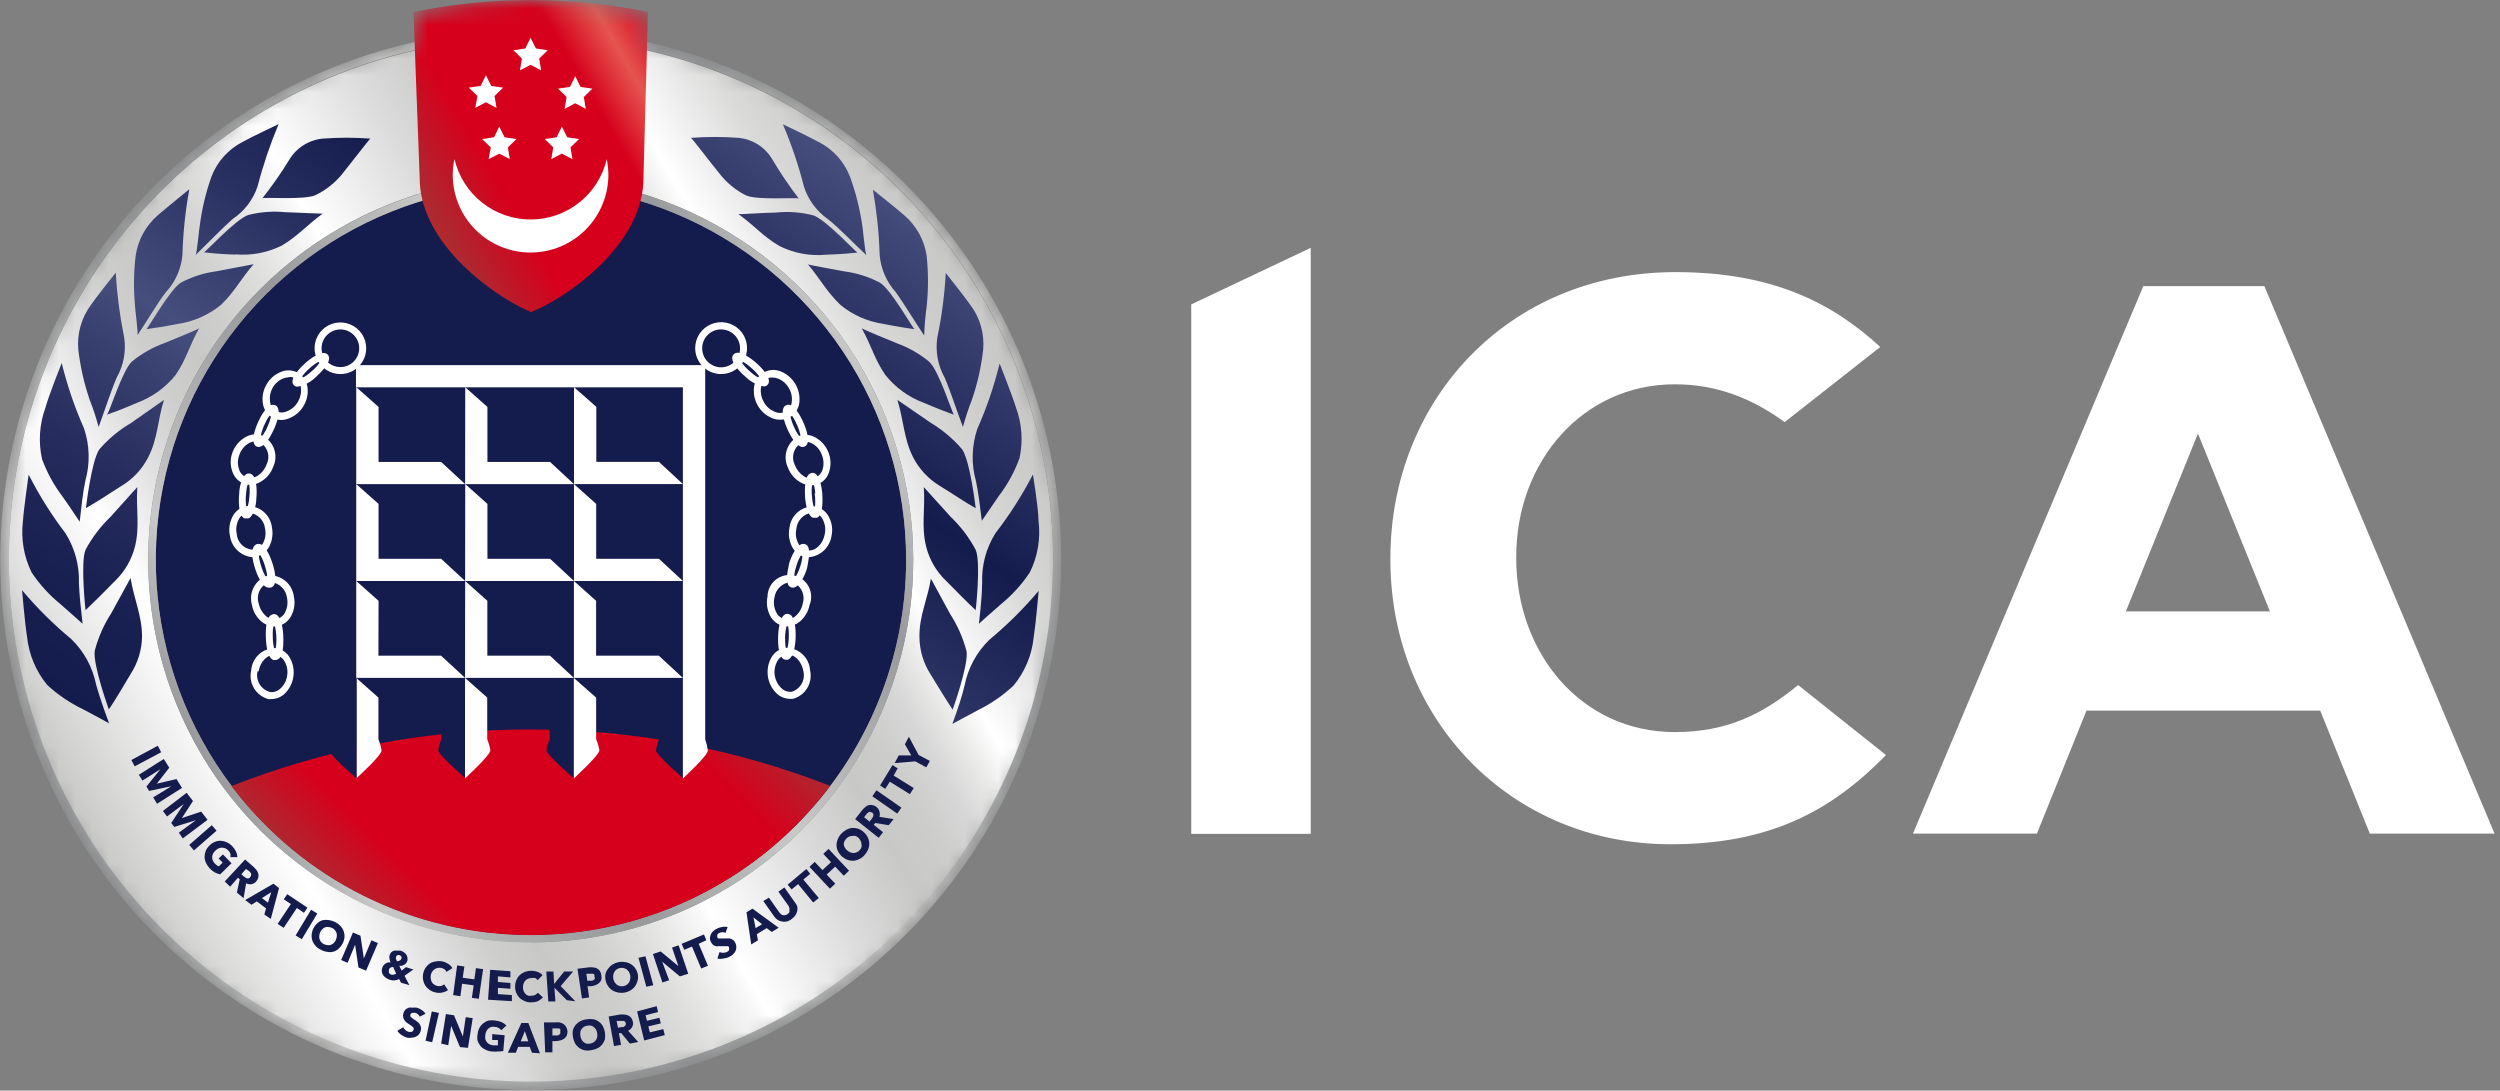 <svg width="149" height="65" viewBox="0 0 149 65" fill="none" xmlns="http://www.w3.org/2000/svg">
<rect x="0" y="0" width="149" height="65" fill="#808080" stroke="none"/>
<path d="M82.868 33.361V33.268C82.868 23.891 89.852 16.218 99.863 16.218C105.577 16.218 109.156 18.006 112.064 20.678L106.368 25.157C104.399 23.732 102.31 22.904 99.817 22.904C94.323 22.904 90.367 27.522 90.367 33.175V33.268C90.367 38.92 94.231 43.632 99.817 43.632C102.945 43.632 105.052 42.561 107.169 40.829L112.404 45.001C109.184 48.297 105.531 50.318 99.578 50.318C89.99 50.318 82.868 42.831 82.868 33.361Z" fill="white"/>
<path fill-rule="evenodd" clip-rule="evenodd" d="M148.675 49.681H141.24L138.286 42.352H124.355L121.402 49.681H114.013L127.742 17.052H134.956L148.675 49.681ZM135.287 36.439L130.999 25.842L126.702 36.439H135.287Z" fill="white"/>
<path d="M78.12 14.771V49.7H70.998V18.142L78.12 14.771Z" fill="white"/>
<mask id="mask0_1200_50" style="mask-type:luminance" maskUnits="userSpaceOnUse" x="0" y="0" width="64" height="65">
<path d="M61.541 23.113C59.792 18 56.76 13.422 52.736 9.816C48.712 6.209 43.83 3.696 38.557 2.515L38.616 0.709C34.006 -0.236 29.252 -0.236 24.641 0.709L24.701 2.515C23.577 2.775 22.468 3.095 21.378 3.474C15.461 5.499 10.278 9.233 6.484 14.204C2.689 19.175 0.455 25.16 0.062 31.402C-0.33 37.643 1.137 43.861 4.279 49.268C7.421 54.675 12.096 59.029 17.712 61.779C23.329 64.529 29.635 65.552 35.833 64.717C42.03 63.883 47.841 61.229 52.531 57.092C57.22 52.954 60.577 47.519 62.177 41.473C63.777 35.428 63.548 29.044 61.519 23.128L61.541 23.113Z" fill="white"/>
</mask>
<g mask="url(#mask0_1200_50)">
<path d="M31.631 55.727C27.209 55.725 22.887 54.411 19.212 51.952C15.537 49.493 12.674 46 10.983 41.914C9.293 37.828 8.853 33.333 9.717 28.996C10.582 24.66 12.712 20.677 15.84 17.552C18.968 14.426 22.952 12.298 27.289 11.436C31.626 10.575 36.121 11.018 40.206 12.711C44.291 14.404 47.782 17.27 50.238 20.947C52.694 24.623 54.005 28.946 54.005 33.368C54.005 36.305 53.426 39.214 52.302 41.928C51.177 44.642 49.529 47.107 47.451 49.184C45.373 51.26 42.907 52.907 40.192 54.03C37.477 55.153 34.568 55.73 31.631 55.727Z" fill="#141B4D"/>
<path d="M61.543 23.116C59.518 17.2 55.784 12.016 50.813 8.222C45.841 4.428 39.857 2.193 33.615 1.801C27.374 1.408 21.156 2.876 15.749 6.017C10.342 9.159 5.988 13.834 3.238 19.45C0.488 25.067 -0.535 31.373 0.3 37.571C1.134 43.769 3.788 49.58 7.925 54.269C12.063 58.959 17.498 62.315 23.544 63.915C29.589 65.515 35.973 65.286 41.889 63.257C49.815 60.536 56.337 54.78 60.022 47.254C63.708 39.727 64.254 31.046 61.543 23.116ZM31.631 64.432C25.476 64.429 19.461 62.601 14.346 59.179C9.23 55.758 5.244 50.896 2.892 45.209C0.539 39.522 -0.074 33.265 1.13 27.23C2.333 21.195 5.299 15.652 9.653 11.302C14.007 6.952 19.553 3.991 25.59 2.794C31.626 1.596 37.882 2.215 43.567 4.573C49.252 6.931 54.109 10.921 57.526 16.04C60.943 21.159 62.765 27.176 62.762 33.33C62.746 41.579 59.46 49.485 53.624 55.315C47.789 61.145 39.88 64.424 31.631 64.432Z" fill="url(#paint0_linear_1200_50)"/>
<path d="M57.484 16.009C53.328 9.815 47.084 5.32 39.891 3.343C32.698 1.366 25.035 2.039 18.296 5.239C11.558 8.44 6.194 13.954 3.18 20.778C0.167 27.602 -0.294 35.281 1.88 42.417C4.054 49.553 8.72 55.67 15.027 59.654C21.333 63.638 28.861 65.224 36.239 64.123C43.617 63.021 50.354 59.306 55.222 53.654C60.09 48.002 62.766 40.789 62.762 33.329C62.756 27.161 60.92 21.133 57.484 16.009ZM31.63 56.15C27.121 56.15 22.712 54.812 18.963 52.307C15.213 49.801 12.291 46.239 10.566 42.073C8.841 37.906 8.39 33.321 9.271 28.898C10.152 24.475 12.325 20.413 15.515 17.225C18.705 14.037 22.768 11.867 27.192 10.989C31.615 10.111 36.2 10.565 40.365 12.293C44.531 14.021 48.09 16.945 50.594 20.696C53.097 24.447 54.432 28.857 54.429 33.366C54.429 39.413 52.027 45.212 47.751 49.487C43.476 53.763 37.677 56.165 31.63 56.165V56.15Z" fill="url(#paint1_linear_1200_50)"/>
<path d="M31.63 10.573C27.121 10.573 22.712 11.911 18.963 14.416C15.214 16.921 12.292 20.483 10.566 24.649C8.841 28.815 8.39 33.4 9.27 37.822C10.15 42.245 12.322 46.307 15.512 49.495C18.701 52.683 22.764 54.854 27.187 55.733C31.61 56.612 36.194 56.159 40.36 54.432C44.525 52.706 48.086 49.783 50.59 46.032C53.094 42.282 54.43 37.874 54.428 33.364C54.428 30.371 53.839 27.406 52.693 24.641C51.547 21.875 49.868 19.362 47.75 17.246C45.633 15.13 43.12 13.451 40.354 12.306C37.588 11.161 34.624 10.572 31.63 10.573ZM31.63 55.724C27.208 55.721 22.887 54.407 19.212 51.949C15.537 49.49 12.673 45.997 10.983 41.911C9.293 37.825 8.852 33.329 9.716 28.993C10.581 24.657 12.712 20.674 15.839 17.548C18.967 14.423 22.951 12.294 27.288 11.433C31.625 10.571 36.12 11.015 40.205 12.708C44.29 14.401 47.781 17.267 50.237 20.943C52.694 24.62 54.005 28.942 54.005 33.364C54.005 36.302 53.426 39.211 52.301 41.924C51.177 44.638 49.528 47.104 47.45 49.18C45.373 51.257 42.906 52.904 40.191 54.026C37.477 55.149 34.568 55.726 31.63 55.724Z" fill="url(#paint2_linear_1200_50)"/>
<path d="M49.47 46.835C43.784 44.615 37.734 43.476 31.63 43.475C25.524 43.467 19.471 44.612 13.79 46.849C15.874 49.608 18.57 51.846 21.666 53.387C24.761 54.928 28.172 55.73 31.63 55.73C35.088 55.73 38.498 54.928 41.594 53.387C44.69 51.846 47.386 49.608 49.47 46.849V46.835Z" fill="url(#paint3_linear_1200_50)"/>
<path d="M22.74 44.714C22.702 44.49 22.64 44.27 22.554 44.06V41.577L21.231 40.402V46.394C21.231 46.394 22.785 44.996 22.74 44.714Z" fill="white"/>
<path d="M39.247 41.554L40.733 40.402V46.394C40.733 46.394 39.076 44.981 39.098 44.706C39.136 44.482 39.198 44.263 39.284 44.052L39.247 41.554Z" fill="#141B4D"/>
<path d="M42.03 44.061V21.761H21.216V23.084H40.7V46.395C40.7 46.395 42.238 44.998 42.186 44.715C42.154 44.493 42.102 44.274 42.03 44.061ZM16.779 25.032C16.583 25.032 16.391 24.98 16.221 24.883C16.069 24.791 15.94 24.665 15.843 24.516C15.746 24.366 15.685 24.197 15.664 24.02C15.609 23.637 15.688 23.246 15.887 22.913C16.075 22.575 16.374 22.312 16.734 22.17C16.897 22.098 17.075 22.066 17.253 22.075C17.431 22.084 17.605 22.134 17.76 22.222C17.911 22.312 18.041 22.435 18.138 22.581C18.236 22.728 18.3 22.895 18.325 23.069C18.379 23.453 18.301 23.844 18.102 24.177C17.913 24.515 17.614 24.777 17.254 24.92C17.105 24.989 16.943 25.027 16.779 25.032ZM17.202 22.489C17.092 22.49 16.984 22.513 16.883 22.556C16.61 22.665 16.384 22.864 16.243 23.121C16.106 23.37 16.054 23.657 16.095 23.939C16.106 24.054 16.144 24.166 16.206 24.264C16.268 24.362 16.352 24.444 16.451 24.504C16.555 24.556 16.67 24.583 16.786 24.583C16.902 24.583 17.017 24.556 17.12 24.504C17.393 24.395 17.619 24.195 17.76 23.939C17.908 23.688 17.968 23.395 17.931 23.106C17.921 22.989 17.883 22.877 17.821 22.777C17.759 22.678 17.674 22.594 17.574 22.534C17.458 22.48 17.329 22.46 17.202 22.474V22.489ZM14.92 28.897C14.788 28.898 14.658 28.875 14.534 28.83C14.37 28.766 14.223 28.666 14.104 28.537C13.984 28.408 13.895 28.254 13.842 28.087C13.711 27.715 13.719 27.308 13.865 26.942C14.004 26.573 14.267 26.263 14.608 26.065C14.758 25.971 14.928 25.912 15.105 25.894C15.282 25.876 15.46 25.899 15.626 25.961C15.962 26.125 16.219 26.417 16.34 26.771C16.462 27.125 16.437 27.513 16.273 27.849C16.134 28.216 15.871 28.523 15.53 28.718C15.345 28.829 15.135 28.891 14.92 28.897ZM15.232 26.303C15.082 26.306 14.936 26.35 14.809 26.429C14.559 26.581 14.37 26.815 14.274 27.09C14.162 27.36 14.149 27.66 14.236 27.938C14.265 28.051 14.319 28.155 14.396 28.243C14.472 28.331 14.567 28.399 14.675 28.443C14.786 28.479 14.903 28.49 15.018 28.476C15.134 28.462 15.245 28.423 15.344 28.362C15.59 28.206 15.778 27.974 15.879 27.7C16.001 27.466 16.027 27.193 15.95 26.94C15.874 26.688 15.702 26.475 15.47 26.347C15.395 26.317 15.314 26.302 15.232 26.303ZM15.047 33.208C14.709 33.179 14.392 33.036 14.148 32.802C13.903 32.568 13.746 32.258 13.701 31.922C13.624 31.544 13.677 31.152 13.85 30.807C13.927 30.646 14.04 30.505 14.181 30.394C14.321 30.283 14.485 30.206 14.66 30.168C15.032 30.135 15.402 30.248 15.691 30.484C15.98 30.721 16.165 31.061 16.206 31.432C16.283 31.812 16.231 32.207 16.058 32.554C15.978 32.713 15.864 32.853 15.724 32.962C15.584 33.071 15.421 33.148 15.247 33.186C15.181 33.201 15.114 33.208 15.047 33.208ZM14.868 30.562H14.742C14.627 30.586 14.519 30.637 14.427 30.71C14.335 30.784 14.262 30.878 14.214 30.986C14.085 31.246 14.048 31.542 14.11 31.826C14.131 32.089 14.254 32.334 14.452 32.509C14.65 32.684 14.909 32.775 15.173 32.762C15.287 32.737 15.393 32.686 15.484 32.612C15.574 32.539 15.646 32.445 15.693 32.339C15.822 32.078 15.859 31.782 15.797 31.499C15.769 31.261 15.663 31.04 15.494 30.87C15.326 30.7 15.105 30.592 14.868 30.562ZM16.355 37.334C16.068 37.328 15.792 37.223 15.574 37.036C15.282 36.786 15.085 36.442 15.017 36.063C14.912 35.704 14.953 35.318 15.129 34.989C15.306 34.66 15.604 34.413 15.961 34.301C16.333 34.265 16.704 34.377 16.994 34.612C17.285 34.847 17.471 35.186 17.515 35.557C17.597 35.934 17.547 36.328 17.373 36.672C17.297 36.833 17.185 36.974 17.046 37.085C16.907 37.196 16.744 37.273 16.57 37.312L16.355 37.334ZM16.177 34.695H16.043C15.794 34.784 15.59 34.967 15.473 35.204C15.357 35.441 15.337 35.715 15.418 35.966C15.475 36.253 15.624 36.514 15.842 36.709C15.928 36.789 16.031 36.847 16.143 36.88C16.256 36.912 16.374 36.917 16.489 36.895C16.601 36.869 16.706 36.818 16.795 36.744C16.884 36.67 16.955 36.577 17.002 36.472C17.131 36.212 17.167 35.915 17.106 35.632C17.076 35.395 16.969 35.174 16.801 35.005C16.633 34.835 16.413 34.726 16.177 34.695ZM16.169 41.668H16.006C15.644 41.574 15.333 41.343 15.14 41.024C14.947 40.704 14.886 40.321 14.972 39.958C14.997 39.586 15.167 39.238 15.444 38.99C15.722 38.741 16.086 38.611 16.459 38.627C16.634 38.658 16.8 38.728 16.945 38.833C17.089 38.937 17.207 39.072 17.291 39.229C17.474 39.568 17.542 39.958 17.484 40.338C17.427 40.719 17.247 41.071 16.972 41.34C16.755 41.547 16.468 41.664 16.169 41.668ZM15.351 40.002C15.288 40.266 15.331 40.543 15.47 40.775C15.608 41.007 15.833 41.175 16.095 41.244C16.21 41.259 16.327 41.246 16.437 41.208C16.547 41.169 16.646 41.105 16.727 41.021C16.937 40.825 17.074 40.562 17.113 40.278C17.163 39.99 17.114 39.693 16.972 39.438C16.919 39.334 16.842 39.244 16.747 39.176C16.653 39.107 16.544 39.062 16.429 39.044C15.968 38.969 15.508 39.408 15.411 40.017L15.351 40.002Z" fill="white"/>
<path d="M20.287 22.295C19.983 22.295 19.685 22.205 19.432 22.036C19.179 21.867 18.982 21.627 18.866 21.345C18.749 21.064 18.719 20.755 18.778 20.456C18.837 20.158 18.984 19.884 19.199 19.669C19.414 19.453 19.689 19.307 19.987 19.247C20.286 19.188 20.595 19.218 20.876 19.335C21.157 19.451 21.398 19.649 21.567 19.902C21.736 20.155 21.826 20.452 21.826 20.756C21.826 21.165 21.664 21.556 21.375 21.845C21.087 22.133 20.695 22.295 20.287 22.295ZM20.287 19.634C20.065 19.634 19.848 19.7 19.664 19.823C19.479 19.947 19.335 20.122 19.25 20.327C19.165 20.532 19.143 20.758 19.186 20.976C19.23 21.193 19.337 21.393 19.494 21.55C19.651 21.707 19.851 21.814 20.068 21.857C20.286 21.901 20.512 21.878 20.717 21.794C20.922 21.709 21.097 21.565 21.221 21.38C21.344 21.195 21.41 20.979 21.41 20.756C21.41 20.459 21.291 20.173 21.081 19.963C20.87 19.752 20.585 19.634 20.287 19.634Z" fill="white"/>
<path d="M17.759 23.042H17.662C17.614 23.03 17.57 23.007 17.533 22.975C17.495 22.943 17.466 22.902 17.447 22.857C17.291 22.411 18.19 21.652 18.272 21.571C18.495 21.385 19.052 20.961 19.387 21.05C19.434 21.062 19.477 21.086 19.514 21.118C19.55 21.15 19.578 21.191 19.595 21.236C19.759 21.682 18.852 22.433 18.77 22.522C18.488 22.786 18.138 22.966 17.759 23.042ZM19.142 21.481C18.923 21.583 18.72 21.716 18.54 21.875C18.291 22.076 18.075 22.314 17.9 22.582C18.121 22.484 18.324 22.351 18.502 22.188C18.755 21.991 18.971 21.752 19.142 21.481ZM15.425 26.64C15.385 26.641 15.345 26.633 15.308 26.618C15.271 26.602 15.237 26.58 15.209 26.551C14.882 26.216 15.373 25.161 15.425 25.064C15.551 24.797 15.878 24.187 16.22 24.128C16.269 24.12 16.319 24.123 16.367 24.138C16.415 24.152 16.458 24.176 16.495 24.209C16.822 24.544 16.332 25.599 16.272 25.696C16.153 25.956 15.819 26.573 15.477 26.633L15.425 26.64ZM15.804 25.22C15.661 25.506 15.563 25.812 15.514 26.127C15.672 25.944 15.802 25.739 15.901 25.518C16.043 25.232 16.141 24.926 16.191 24.611C16.032 24.794 15.902 24.999 15.804 25.22ZM14.689 30.892C14.647 30.9 14.604 30.9 14.563 30.892C14.139 30.692 14.243 29.532 14.258 29.405C14.258 29.116 14.384 28.424 14.689 28.253C14.732 28.229 14.781 28.217 14.83 28.217C14.88 28.217 14.928 28.229 14.971 28.253C15.388 28.454 15.291 29.614 15.276 29.74C15.276 30.023 15.142 30.714 14.838 30.885C14.79 30.901 14.738 30.904 14.689 30.892ZM14.667 29.413C14.628 29.73 14.64 30.051 14.704 30.364C14.793 30.126 14.846 29.875 14.86 29.621C14.899 29.304 14.886 28.983 14.823 28.67C14.736 28.909 14.684 29.159 14.667 29.413ZM16.012 35.025C15.544 35.025 15.202 33.888 15.165 33.761C15.083 33.479 14.912 32.803 15.165 32.528C15.195 32.489 15.235 32.458 15.281 32.439C15.326 32.419 15.376 32.411 15.425 32.416C15.893 32.416 16.235 33.553 16.272 33.68C16.354 33.955 16.525 34.639 16.309 34.906C16.275 34.951 16.23 34.986 16.177 35.007C16.125 35.028 16.068 35.034 16.012 35.025ZM15.417 32.929C15.425 33.181 15.467 33.432 15.544 33.672C15.628 33.981 15.761 34.275 15.938 34.542C15.931 34.289 15.889 34.039 15.811 33.799C15.73 33.489 15.597 33.194 15.417 32.929ZM16.399 39.337C16.364 39.344 16.329 39.344 16.295 39.337C15.856 39.181 15.841 38.013 15.841 37.85C15.841 37.553 15.841 36.861 16.153 36.66C16.192 36.632 16.238 36.613 16.285 36.605C16.333 36.597 16.382 36.601 16.428 36.616C16.867 36.772 16.889 37.939 16.889 38.103C16.889 38.392 16.889 39.091 16.577 39.292C16.523 39.323 16.461 39.338 16.399 39.337ZM16.339 37.144C16.27 37.385 16.243 37.636 16.257 37.887C16.25 38.209 16.295 38.531 16.391 38.839C16.451 38.596 16.479 38.346 16.473 38.095C16.474 37.773 16.429 37.453 16.339 37.144Z" fill="white"/>
<path d="M19.809 41.554L21.258 40.402V46.394C21.258 46.394 19.601 44.981 19.616 44.706C19.659 44.483 19.723 44.263 19.809 44.052V41.554Z" fill="#141B4D"/>
<path d="M22.562 24.254V27.532H26.293L27.721 28.855H21.231V23.072L22.562 24.254ZM29.051 24.254V27.532H32.783L34.21 28.855H27.721L27.728 23.08L29.051 24.254Z" fill="white"/>
<path d="M35.541 24.249V27.527H39.272L40.699 28.85H34.21V23.074L35.541 24.249ZM22.562 30.032V33.303H26.293L27.721 34.626H21.231V28.85L22.562 30.032ZM29.051 30.032V33.303H32.783L34.21 34.626H27.721L27.728 28.85L29.051 30.032ZM35.533 30.032V33.303H39.272L40.699 34.626H34.21V28.85L35.533 30.032ZM22.562 35.808L22.554 39.078H26.286L27.721 40.402H21.231V34.626L22.562 35.808Z" fill="white"/>
<path d="M29.046 35.808V39.079H32.778L34.205 40.402H27.716L27.723 34.626L29.046 35.808ZM35.528 35.808V39.079H39.267L40.695 40.402H34.205V34.626L35.528 35.808Z" fill="white"/>
<path d="M26.27 41.554L27.756 40.402V46.394C27.756 46.394 26.099 44.981 26.121 44.706C26.159 44.482 26.221 44.263 26.307 44.052L26.27 41.554Z" fill="#141B4D"/>
<path d="M29.225 44.714C29.187 44.49 29.125 44.27 29.039 44.06V41.577L27.716 40.402V46.394C27.716 46.394 29.247 44.996 29.225 44.714Z" fill="white"/>
<path d="M32.76 41.554L34.209 40.402V46.394C34.209 46.394 32.552 44.981 32.574 44.706C32.612 44.482 32.674 44.263 32.76 44.052V41.554Z" fill="#141B4D"/>
<path d="M35.724 44.714C35.685 44.489 35.62 44.27 35.531 44.06V41.577L34.2 40.402V46.394C34.2 46.394 35.739 44.996 35.724 44.714ZM46.012 24.919C45.655 24.77 45.357 24.508 45.164 24.174C44.97 23.84 44.892 23.451 44.941 23.067C44.963 22.89 45.026 22.72 45.124 22.571C45.222 22.421 45.353 22.296 45.507 22.205C45.666 22.112 45.847 22.058 46.032 22.049C46.217 22.04 46.401 22.076 46.569 22.153C46.924 22.305 47.22 22.567 47.413 22.901C47.606 23.234 47.685 23.621 47.64 24.004C47.617 24.181 47.554 24.351 47.456 24.5C47.358 24.649 47.228 24.775 47.075 24.866C46.908 24.963 46.718 25.014 46.525 25.015C46.349 25.02 46.174 24.988 46.012 24.919ZM45.715 22.562C45.615 22.624 45.531 22.708 45.468 22.807C45.405 22.906 45.365 23.018 45.35 23.134C45.316 23.424 45.379 23.717 45.529 23.967C45.667 24.223 45.891 24.423 46.161 24.532C46.264 24.584 46.379 24.611 46.495 24.611C46.611 24.611 46.726 24.584 46.83 24.532C46.929 24.472 47.013 24.39 47.075 24.292C47.137 24.194 47.175 24.082 47.187 23.967C47.227 23.678 47.167 23.384 47.016 23.134C46.875 22.88 46.652 22.681 46.384 22.57C46.28 22.527 46.169 22.504 46.057 22.503C45.939 22.492 45.821 22.512 45.715 22.562ZM47.707 28.747C47.366 28.552 47.103 28.244 46.963 27.877C46.801 27.541 46.778 27.154 46.899 26.8C47.02 26.447 47.276 26.155 47.61 25.989C47.778 25.927 47.957 25.904 48.135 25.922C48.313 25.94 48.484 25.999 48.636 26.093C48.975 26.294 49.237 26.602 49.379 26.97C49.52 27.329 49.535 27.724 49.424 28.093C49.364 28.332 49.225 28.545 49.029 28.696C48.834 28.847 48.593 28.927 48.346 28.925C48.121 28.923 47.901 28.861 47.707 28.747ZM47.789 26.375C47.559 26.504 47.388 26.717 47.311 26.969C47.235 27.222 47.26 27.494 47.38 27.728C47.483 28 47.671 28.232 47.915 28.39C48.014 28.451 48.125 28.49 48.24 28.504C48.356 28.518 48.473 28.507 48.584 28.472C48.691 28.426 48.787 28.357 48.864 28.27C48.941 28.182 48.998 28.078 49.03 27.966C49.111 27.687 49.096 27.388 48.985 27.119C48.891 26.842 48.701 26.607 48.45 26.457C48.323 26.378 48.176 26.335 48.026 26.331C47.947 26.321 47.866 26.326 47.789 26.346V26.375ZM48.012 33.207C47.838 33.169 47.675 33.092 47.535 32.983C47.395 32.873 47.281 32.734 47.201 32.575C47.028 32.228 46.976 31.833 47.053 31.453C47.094 31.081 47.279 30.741 47.568 30.505C47.857 30.269 48.227 30.155 48.599 30.189C48.774 30.226 48.938 30.302 49.079 30.413C49.219 30.524 49.333 30.666 49.409 30.828C49.59 31.17 49.642 31.566 49.558 31.943C49.509 32.273 49.35 32.578 49.108 32.807C48.865 33.036 48.552 33.177 48.22 33.207C48.151 33.215 48.081 33.215 48.012 33.207ZM47.462 31.534C47.398 31.819 47.438 32.116 47.573 32.374C47.62 32.481 47.692 32.575 47.783 32.648C47.873 32.722 47.98 32.773 48.093 32.798C48.554 32.887 49.03 32.471 49.149 31.861C49.221 31.564 49.184 31.25 49.045 30.977C48.997 30.87 48.926 30.776 48.835 30.703C48.745 30.629 48.638 30.578 48.525 30.553H48.391C48.151 30.587 47.929 30.699 47.761 30.873C47.593 31.046 47.487 31.271 47.462 31.512V31.534ZM46.696 37.31C46.521 37.272 46.357 37.195 46.217 37.084C46.076 36.973 45.963 36.832 45.886 36.671C45.715 36.325 45.665 35.933 45.744 35.556C45.746 35.364 45.791 35.176 45.874 35.003C45.957 34.831 46.078 34.679 46.227 34.558C46.375 34.438 46.549 34.352 46.735 34.306C46.921 34.26 47.115 34.256 47.302 34.294C47.49 34.332 47.667 34.411 47.821 34.525C47.975 34.639 48.101 34.786 48.192 34.955C48.282 35.124 48.334 35.31 48.344 35.502C48.354 35.693 48.322 35.884 48.249 36.061C48.175 36.44 47.976 36.783 47.684 37.035C47.477 37.214 47.215 37.319 46.941 37.332C46.859 37.335 46.776 37.328 46.696 37.31ZM46.153 35.638C46.092 35.921 46.128 36.218 46.257 36.477C46.305 36.584 46.377 36.678 46.467 36.751C46.557 36.825 46.664 36.876 46.778 36.901C46.891 36.922 47.008 36.916 47.119 36.884C47.23 36.852 47.332 36.794 47.417 36.715C47.64 36.524 47.789 36.261 47.841 35.972C47.922 35.721 47.904 35.447 47.789 35.209C47.674 34.971 47.471 34.786 47.224 34.694H47.09C46.851 34.723 46.628 34.833 46.459 35.004C46.289 35.175 46.181 35.398 46.153 35.638ZM46.28 41.324C46.005 41.054 45.825 40.703 45.767 40.322C45.71 39.941 45.777 39.552 45.96 39.213C46.044 39.056 46.163 38.92 46.307 38.816C46.451 38.712 46.617 38.642 46.792 38.611C47.165 38.595 47.529 38.725 47.807 38.973C48.085 39.222 48.254 39.569 48.279 39.941C48.365 40.304 48.306 40.686 48.114 41.005C47.923 41.325 47.614 41.556 47.253 41.651H47.082C46.783 41.646 46.497 41.53 46.28 41.324ZM47.878 40.001C47.781 39.391 47.328 38.953 46.859 39.027C46.744 39.046 46.635 39.091 46.541 39.16C46.447 39.228 46.37 39.318 46.317 39.421C46.179 39.678 46.129 39.973 46.175 40.261C46.218 40.545 46.354 40.807 46.562 41.005C46.642 41.089 46.742 41.153 46.851 41.191C46.961 41.23 47.078 41.242 47.194 41.227C47.445 41.147 47.655 40.973 47.782 40.742C47.909 40.512 47.944 40.241 47.878 39.986V40.001ZM41.433 20.756C41.431 20.45 41.521 20.15 41.69 19.895C41.859 19.64 42.1 19.44 42.382 19.322C42.665 19.204 42.976 19.172 43.276 19.231C43.577 19.29 43.853 19.436 44.07 19.652C44.287 19.868 44.435 20.144 44.495 20.444C44.555 20.744 44.525 21.055 44.408 21.338C44.291 21.621 44.093 21.863 43.839 22.033C43.584 22.204 43.285 22.294 42.979 22.294C42.57 22.294 42.178 22.133 41.888 21.844C41.599 21.556 41.435 21.165 41.433 20.756ZM41.849 20.756C41.848 20.98 41.913 21.199 42.036 21.386C42.159 21.572 42.335 21.718 42.541 21.805C42.748 21.892 42.975 21.915 43.195 21.872C43.415 21.829 43.617 21.723 43.775 21.565C43.934 21.407 44.042 21.206 44.087 20.986C44.131 20.767 44.109 20.539 44.024 20.332C43.938 20.126 43.794 19.949 43.608 19.824C43.422 19.7 43.203 19.633 42.979 19.633C42.831 19.632 42.684 19.661 42.547 19.717C42.41 19.773 42.286 19.855 42.181 19.959C42.076 20.064 41.992 20.188 41.935 20.325C41.879 20.461 41.849 20.608 41.849 20.756Z" fill="white"/>
<path d="M44.486 22.506C44.382 22.417 43.497 21.666 43.66 21.221C43.679 21.176 43.708 21.136 43.744 21.104C43.78 21.072 43.822 21.048 43.869 21.035C44.203 20.945 44.761 21.369 44.984 21.555C45.088 21.637 45.972 22.395 45.809 22.841C45.79 22.885 45.761 22.925 45.725 22.957C45.69 22.989 45.647 23.013 45.601 23.027H45.497C45.118 22.951 44.768 22.77 44.486 22.506ZM44.753 22.187C44.931 22.35 45.135 22.483 45.355 22.581C45.18 22.314 44.965 22.075 44.716 21.875C44.538 21.712 44.335 21.578 44.114 21.481C44.289 21.748 44.505 21.986 44.753 22.187ZM47.779 26.632C47.437 26.573 47.11 25.956 46.983 25.695C46.924 25.576 46.433 24.521 46.768 24.209C46.803 24.175 46.845 24.15 46.892 24.136C46.938 24.122 46.987 24.119 47.035 24.127C47.377 24.186 47.704 24.796 47.831 25.064C47.89 25.183 48.373 26.238 48.046 26.55C48.019 26.58 47.985 26.603 47.948 26.618C47.911 26.634 47.871 26.641 47.831 26.64L47.779 26.632ZM47.452 25.22C47.358 24.998 47.23 24.792 47.072 24.61C47.118 24.925 47.214 25.232 47.355 25.517C47.453 25.738 47.583 25.943 47.742 26.127C47.696 25.81 47.598 25.504 47.452 25.22ZM48.418 30.847C48.113 30.676 48.017 29.985 47.987 29.702C47.987 29.568 47.868 28.409 48.291 28.215C48.334 28.192 48.381 28.18 48.429 28.18C48.477 28.18 48.525 28.192 48.567 28.215C48.871 28.386 48.975 29.078 49.005 29.368C49.005 29.501 49.124 30.661 48.7 30.854C48.656 30.861 48.611 30.861 48.567 30.854C48.517 30.866 48.466 30.863 48.418 30.847ZM48.589 29.412C48.576 29.158 48.523 28.907 48.433 28.669C48.369 28.982 48.357 29.303 48.396 29.62C48.414 29.874 48.466 30.124 48.552 30.364C48.603 30.049 48.603 29.727 48.552 29.412H48.589ZM47.013 34.906C46.797 34.638 46.961 33.954 47.013 33.679C47.013 33.553 47.392 32.438 47.86 32.415C47.91 32.411 47.959 32.419 48.005 32.438C48.05 32.458 48.09 32.488 48.121 32.527C48.336 32.802 48.165 33.478 48.121 33.761C48.121 33.887 47.742 34.995 47.273 35.024C47.223 35.028 47.173 35.019 47.128 34.998C47.082 34.977 47.043 34.946 47.013 34.906ZM47.444 33.798C47.367 34.038 47.324 34.289 47.318 34.541C47.498 34.275 47.633 33.981 47.719 33.672C47.794 33.431 47.834 33.18 47.838 32.928C47.659 33.194 47.525 33.488 47.444 33.798ZM46.686 39.276C46.396 39.076 46.374 38.377 46.374 38.087C46.374 37.953 46.374 36.786 46.827 36.6C46.874 36.585 46.925 36.581 46.974 36.589C47.023 36.597 47.069 36.616 47.11 36.645C47.392 36.846 47.422 37.537 47.422 37.834C47.422 37.961 47.422 39.128 46.961 39.321C46.929 39.328 46.896 39.328 46.864 39.321C46.802 39.325 46.739 39.309 46.686 39.276ZM46.797 38.087C46.788 38.337 46.815 38.588 46.879 38.83C46.972 38.522 47.017 38.201 47.013 37.879C47.02 37.629 46.993 37.378 46.931 37.136C46.831 37.443 46.784 37.764 46.79 38.087H46.797Z" fill="white"/>
<path d="M8.153 24.012C9.065 23.678 9.867 23.099 10.473 22.34C11.127 21.366 11.29 20.6 11.87 19.56C11.87 19.612 10.309 20.236 9.789 20.452C9.087 20.707 8.434 21.079 7.856 21.552C7.284 22.087 6.488 24.689 6.369 24.718C7.269 24.406 8.153 24.012 8.153 24.012ZM6.964 22.488C7.37 21.769 7.524 20.934 7.402 20.117C7.142 18.842 6.973 17.55 6.897 16.252C6.897 16.252 5.797 17.627 5.41 18.184C4.85 18.947 4.586 19.888 4.667 20.831C4.785 21.843 5.009 22.839 5.336 23.804C5.548 24.341 5.729 24.889 5.879 25.447C6.221 24.525 6.637 23.224 6.964 22.488ZM7.789 40.165C8.22 39.5 8.454 38.727 8.465 37.935C8.465 36.694 7.982 35.705 7.782 34.449C7.782 34.449 6.919 36.032 6.629 36.553C6.186 37.239 5.855 37.992 5.648 38.782C5.522 39.608 6.488 42.284 6.488 42.284C6.942 41.6 7.239 41.087 7.789 40.165ZM5.73 40.812C5.524 39.772 5.005 38.821 4.243 38.084C3.182 37.205 2.202 36.232 1.314 35.177C1.314 35.177 1.493 37.251 1.612 37.957C1.724 39.007 2.14 40.002 2.809 40.819C3.444 41.406 4.163 41.894 4.942 42.269C5.462 42.536 6.503 43.109 6.503 43.109C6.139 42.128 5.931 41.518 5.73 40.812ZM15.646 11.821C15.72 11.732 18.092 11.933 18.791 11.636C19.397 11.343 19.934 10.925 20.366 10.409C20.842 9.822 22.032 8.261 22.076 8.261C21.128 8.19 20.177 8.19 19.229 8.261C18.819 8.302 18.424 8.439 18.076 8.661C17.729 8.883 17.439 9.184 17.23 9.539C16.746 10.325 16.217 11.082 15.646 11.806V11.821ZM6.867 34.612C7.44 34.058 7.846 33.355 8.042 32.583C8.347 31.379 8.094 30.286 8.183 29.03C8.183 29.03 6.986 30.368 6.585 30.806C5.988 31.378 5.486 32.04 5.098 32.769C4.786 33.512 5.098 36.367 5.098 36.367C5.685 35.802 6.116 35.378 6.867 34.612ZM7.224 28.97C7.909 28.563 8.466 27.97 8.83 27.261C9.402 26.16 9.395 25.031 9.774 23.834L7.811 25.209C7.101 25.626 6.463 26.155 5.923 26.777C5.447 27.461 5.12 30.286 5.12 30.286C5.827 29.877 6.325 29.55 7.224 28.97ZM5.091 28.636C5.375 27.618 5.346 26.538 5.009 25.536C4.451 24.277 4.005 22.971 3.678 21.634C3.678 21.634 2.913 23.544 2.712 24.287C2.346 25.277 2.276 26.351 2.511 27.38C2.808 28.179 3.221 28.931 3.738 29.61C4.08 30.085 4.749 31.096 4.749 31.096C4.875 29.989 4.942 29.349 5.091 28.636ZM4.704 34.754C4.739 33.705 4.46 32.669 3.901 31.78C3.065 30.685 2.331 29.516 1.708 28.287C1.708 28.287 1.411 30.346 1.366 31.067C1.24 32.114 1.42 33.175 1.887 34.122C2.361 34.83 2.937 35.463 3.597 36.002C4.043 36.382 4.92 37.177 4.92 37.177C4.801 36.121 4.734 35.482 4.704 34.754ZM10.591 19.307C11.542 19.169 12.437 18.773 13.178 18.162C14.018 17.352 14.338 16.638 15.118 15.746C15.081 15.746 13.468 16.066 12.888 16.17C12.156 16.267 11.446 16.494 10.792 16.839C10.123 17.24 8.807 19.612 8.718 19.619C9.346 19.536 9.971 19.432 10.591 19.307ZM9.908 17.389C10.47 16.775 10.811 15.99 10.874 15.159C10.912 13.857 11.049 12.56 11.283 11.279C11.283 11.279 9.908 12.394 9.402 12.832C8.691 13.45 8.224 14.301 8.086 15.233C7.966 16.238 7.953 17.252 8.049 18.259C8.049 18.43 8.25 19.894 8.19 19.983C8.726 19.195 9.402 18.021 9.908 17.389ZM14.011 15.159C14.968 15.245 15.93 15.065 16.791 14.639C17.787 14.044 18.278 13.427 19.229 12.736C19.184 12.736 17.549 12.669 16.999 12.646C16.264 12.573 15.522 12.629 14.806 12.81C14.063 13.048 12.242 15.04 12.152 15.04C13.052 15.152 14.011 15.174 14.011 15.174V15.159ZM13.862 13.055C14.559 12.591 15.082 11.909 15.349 11.115C15.678 9.848 16.098 8.606 16.605 7.398C16.605 7.398 15.022 8.142 14.427 8.476C13.592 8.914 12.944 9.64 12.606 10.521C12.263 11.483 12.026 12.48 11.9 13.494C11.863 13.657 11.736 15.129 11.654 15.204C12.323 14.557 13.275 13.568 13.862 13.055ZM56.857 24.718C56.776 24.718 55.973 22.087 55.371 21.552C54.794 21.077 54.14 20.705 53.438 20.452C52.917 20.236 51.379 19.612 51.356 19.56C51.936 20.6 52.1 21.366 52.761 22.34C53.364 23.099 54.163 23.678 55.073 24.012C55.073 24.012 55.988 24.406 56.857 24.718ZM57.385 25.462C57.538 24.905 57.719 24.357 57.928 23.819C58.258 22.855 58.483 21.858 58.597 20.846C58.681 19.902 58.417 18.96 57.853 18.199C57.459 17.642 56.367 16.267 56.367 16.267C56.298 17.566 56.129 18.858 55.861 20.132C55.744 20.949 55.898 21.782 56.3 22.503C56.619 23.224 57.036 24.525 57.385 25.425V25.462ZM56.768 42.321C56.768 42.321 57.734 39.645 57.608 38.82C57.401 38.029 57.07 37.276 56.627 36.59C56.337 36.069 55.482 34.486 55.482 34.486C55.281 35.727 54.776 36.716 54.798 37.972C54.807 38.764 55.039 39.537 55.467 40.202C56.017 41.087 56.315 41.6 56.768 42.284V42.321ZM56.768 43.146C56.768 43.146 57.801 42.574 58.322 42.306C59.085 41.928 59.789 41.439 60.41 40.856C61.082 40.041 61.498 39.045 61.607 37.995C61.726 37.251 61.905 35.215 61.905 35.215C61.017 36.269 60.037 37.242 58.976 38.121C58.214 38.858 57.695 39.809 57.489 40.849C57.333 41.518 57.125 42.128 56.776 43.109L56.768 43.146ZM46.027 9.495C45.819 9.14 45.53 8.839 45.184 8.617C44.837 8.395 44.444 8.258 44.035 8.216C43.084 8.145 42.13 8.145 41.18 8.216C41.225 8.216 42.414 9.777 42.897 10.364C43.32 10.905 43.858 11.345 44.473 11.65C45.164 11.948 47.536 11.747 47.61 11.836C47.037 11.088 46.508 10.306 46.027 9.495ZM58.151 36.367C58.151 36.367 58.47 33.542 58.151 32.769C57.762 32.04 57.261 31.378 56.664 30.806L55.058 29.03C55.155 30.286 54.895 31.379 55.2 32.583C55.394 33.358 55.804 34.061 56.382 34.612C57.14 35.378 57.549 35.802 58.151 36.367ZM58.151 30.286C58.151 30.286 57.824 27.461 57.34 26.777C56.811 26.16 56.186 25.63 55.489 25.209L53.483 23.834C53.862 25.031 53.862 26.16 54.426 27.261C54.792 27.969 55.349 28.561 56.032 28.97C56.976 29.55 57.43 29.877 58.143 30.286H58.151ZM58.522 31.029C58.522 31.029 59.191 30.056 59.541 29.543C60.058 28.866 60.469 28.114 60.76 27.313C60.983 26.305 60.911 25.255 60.552 24.287C60.344 23.596 59.578 21.663 59.578 21.663C59.251 23.001 58.806 24.307 58.247 25.566C57.91 26.567 57.881 27.648 58.166 28.666C58.307 29.349 58.389 29.989 58.515 31.022L58.522 31.029ZM58.351 37.169C58.351 37.169 59.228 36.374 59.675 35.995C60.332 35.456 60.906 34.822 61.377 34.114C61.846 33.169 62.028 32.106 61.897 31.059C61.897 30.316 61.563 28.279 61.563 28.279C60.925 29.508 60.179 30.677 59.333 31.773C58.774 32.661 58.496 33.697 58.537 34.746C58.522 35.482 58.463 36.121 58.344 37.162L58.351 37.169ZM54.516 19.627C54.426 19.627 53.111 17.248 52.442 16.846C51.788 16.501 51.078 16.275 50.346 16.177C49.803 16.073 48.182 15.791 48.153 15.754C48.896 16.646 49.253 17.359 50.085 18.169C50.825 18.777 51.717 19.17 52.665 19.307C52.665 19.307 53.609 19.5 54.508 19.619L54.516 19.627ZM55.081 19.991C55.1 19.414 55.15 18.838 55.229 18.266C55.334 17.26 55.334 16.247 55.229 15.241C55.089 14.308 54.619 13.457 53.906 12.84C53.401 12.394 52.026 11.308 52.026 11.308C52.253 12.591 52.387 13.887 52.427 15.189C52.496 16.018 52.835 16.802 53.393 17.419C53.832 18.021 54.538 19.195 55.073 19.983L55.081 19.991ZM51.119 15.062C51.037 15.062 49.208 13.07 48.465 12.832C47.737 12.646 46.982 12.591 46.235 12.669C45.677 12.669 44.005 12.788 44.005 12.758C44.971 13.449 45.447 14.066 46.45 14.661C47.31 15.09 48.273 15.271 49.23 15.181C49.23 15.181 50.204 15.152 51.111 15.055L51.119 15.062ZM51.639 15.211C51.565 15.137 51.431 13.665 51.401 13.501C51.259 12.487 51.01 11.49 50.658 10.528C50.319 9.648 49.672 8.921 48.837 8.484C48.242 8.157 46.659 7.406 46.659 7.406C47.173 8.61 47.593 9.853 47.915 11.123C48.169 11.909 48.672 12.59 49.349 13.063C49.989 13.568 50.933 14.557 51.632 15.204L51.639 15.211Z" fill="url(#paint4_linear_1200_50)"/>
<path d="M24.642 0.712L25.014 10.628C25.014 14.211 28.73 17.102 30.916 18.255C31.213 18.411 31.436 18.507 31.659 18.604C31.659 18.604 32.135 18.396 32.403 18.255C34.633 17.11 38.349 14.211 38.349 10.628L38.617 0.712C34.007 -0.233 29.253 -0.233 24.642 0.712Z" fill="url(#paint5_linear_1200_50)"/>
<path d="M31.621 2.251L31.941 2.89L32.647 2.994L32.134 3.492L32.253 4.191L31.621 3.864L30.989 4.191L31.108 3.492L30.603 2.994L31.309 2.89L31.621 2.251ZM28.96 4.481L29.28 5.12L29.986 5.224L29.473 5.722L29.592 6.429L28.96 6.094L28.328 6.429L28.454 5.722L27.942 5.224L28.648 5.12L28.96 4.481ZM34.282 4.54L34.602 5.18L35.308 5.284L34.795 5.782L34.914 6.488L34.282 6.154L33.651 6.488L33.769 5.782L33.257 5.284L33.97 5.18L34.282 4.54ZM29.755 7.544L30.075 8.183L30.781 8.287L30.268 8.785L30.387 9.484L29.755 9.157L29.123 9.484L29.25 8.785L28.737 8.287L29.443 8.183L29.755 7.544ZM33.487 7.544L33.807 8.183L34.513 8.287L34 8.785L34.119 9.484L33.487 9.157L32.855 9.484L32.974 8.785L32.469 8.287L33.175 8.183L33.487 7.544ZM36.163 9.484C35.923 10.508 35.345 11.42 34.521 12.073C33.697 12.727 32.676 13.082 31.625 13.082C30.573 13.082 29.553 12.727 28.729 12.073C27.905 11.42 27.326 10.508 27.087 9.484C27.018 9.789 26.983 10.1 26.983 10.413C26.983 11.643 27.471 12.823 28.341 13.693C29.211 14.563 30.391 15.051 31.621 15.051C32.851 15.051 34.031 14.563 34.901 13.693C35.771 12.823 36.26 11.643 36.26 10.413C36.257 10.101 36.225 9.79 36.163 9.484Z" fill="white"/>
<path d="M7.829 45.295L9.405 44.447L9.605 44.834L8.029 45.674L7.829 45.295ZM9.129 47.525L10.207 46.863L8.884 47.138L8.728 46.878L9.561 45.845L8.49 46.521L8.275 46.179L9.761 45.235L10.088 45.756L9.345 46.707L10.52 46.432L10.847 46.96L9.36 47.904L9.129 47.525ZM10.661 49.628L11.672 48.885L10.386 49.286L10.207 49.049L10.951 47.919L9.955 48.662L9.709 48.335L11.122 47.25L11.501 47.74L10.839 48.759L11.991 48.372L12.37 48.863L10.891 49.97L10.661 49.628ZM11.278 50.357L12.623 49.182L12.906 49.51L11.56 50.684L11.278 50.357ZM12.794 51.992C12.686 51.925 12.586 51.845 12.497 51.754C12.404 51.656 12.329 51.543 12.274 51.42C12.222 51.308 12.194 51.186 12.192 51.063C12.192 50.944 12.215 50.825 12.259 50.714C12.312 50.594 12.388 50.486 12.482 50.394C12.576 50.297 12.69 50.221 12.816 50.171C12.927 50.126 13.046 50.105 13.166 50.112C13.289 50.119 13.41 50.15 13.523 50.201C13.639 50.256 13.745 50.332 13.835 50.424C13.927 50.521 14.005 50.631 14.065 50.751C14.115 50.856 14.143 50.969 14.147 51.085H13.731C13.749 51.02 13.749 50.95 13.731 50.885C13.706 50.808 13.663 50.739 13.604 50.684C13.554 50.631 13.493 50.588 13.426 50.558C13.361 50.535 13.294 50.522 13.225 50.52C13.156 50.521 13.088 50.536 13.025 50.565C12.954 50.596 12.89 50.641 12.839 50.699C12.781 50.749 12.733 50.81 12.697 50.877C12.666 50.94 12.649 51.008 12.646 51.078C12.64 51.149 12.653 51.221 12.683 51.286C12.715 51.358 12.76 51.424 12.816 51.479L12.921 51.576L13.04 51.636L13.27 51.413L13.032 51.167L13.285 50.922L13.798 51.45L13.121 52.111C13.007 52.088 12.897 52.048 12.794 51.992ZM14.117 53.197L14.288 52.409L14.184 52.312L13.716 52.847L13.396 52.535L14.608 51.227L15.121 51.673C15.182 51.731 15.239 51.793 15.292 51.858C15.337 51.925 15.372 51.998 15.396 52.074C15.415 52.15 15.415 52.229 15.396 52.304C15.373 52.39 15.33 52.469 15.27 52.535C15.198 52.618 15.101 52.675 14.995 52.699C14.883 52.714 14.769 52.696 14.667 52.646L14.519 53.531L14.117 53.197ZM14.92 52.26C14.945 52.233 14.961 52.2 14.965 52.163C14.972 52.134 14.972 52.103 14.965 52.074C14.95 52.043 14.933 52.013 14.913 51.985L14.846 51.918L14.66 51.792L14.385 52.104L14.541 52.245C14.568 52.269 14.598 52.289 14.63 52.304C14.659 52.327 14.692 52.342 14.727 52.349C14.759 52.356 14.792 52.356 14.823 52.349C14.865 52.332 14.899 52.3 14.92 52.26ZM15.753 54.505L15.857 54.141L15.307 53.724L14.987 53.925L14.615 53.642L16.295 52.669L16.63 52.929L16.139 54.765L15.753 54.505ZM16.169 53.174L15.611 53.524L15.968 53.799L16.169 53.174ZM17.693 54.118L16.905 55.3L16.548 55.062L17.336 53.88L16.912 53.598L17.12 53.293L18.325 54.096L18.116 54.401L17.693 54.118ZM17.619 55.754L18.54 54.222L18.912 54.445L17.99 55.977L17.619 55.754ZM20.413 56.252C20.35 56.367 20.267 56.47 20.168 56.556C20.076 56.638 19.967 56.696 19.849 56.727C19.729 56.754 19.604 56.754 19.484 56.727C19.353 56.71 19.227 56.667 19.113 56.601C18.992 56.545 18.886 56.464 18.8 56.363C18.717 56.274 18.653 56.167 18.615 56.051C18.576 55.934 18.564 55.809 18.577 55.687C18.589 55.557 18.627 55.43 18.689 55.315C18.75 55.196 18.833 55.09 18.934 55.003C19.027 54.925 19.137 54.87 19.254 54.839C19.372 54.817 19.493 54.817 19.611 54.839C19.743 54.858 19.871 54.898 19.99 54.958C20.104 55.023 20.209 55.103 20.302 55.196C20.383 55.288 20.446 55.393 20.488 55.508C20.525 55.623 20.541 55.744 20.532 55.865C20.517 56 20.476 56.131 20.413 56.252ZM20.005 56.036C20.071 55.908 20.092 55.761 20.064 55.62C20.042 55.558 20.009 55.5 19.968 55.449C19.927 55.389 19.87 55.343 19.804 55.315C19.743 55.278 19.674 55.258 19.603 55.256C19.54 55.241 19.474 55.241 19.41 55.256C19.343 55.275 19.282 55.311 19.232 55.36C19.177 55.408 19.132 55.466 19.098 55.531C19.03 55.661 19.009 55.81 19.038 55.954C19.061 56.017 19.09 56.077 19.128 56.133C19.173 56.187 19.229 56.232 19.291 56.267C19.357 56.297 19.427 56.318 19.499 56.326C19.563 56.337 19.628 56.337 19.692 56.326C19.756 56.3 19.817 56.265 19.871 56.222C19.922 56.173 19.967 56.119 20.005 56.058V56.036ZM21.365 57.664L21.164 56.304L20.718 57.382L20.332 57.218L21.038 55.575L21.484 55.769L21.685 57.121L22.138 56.044L22.525 56.207L21.818 57.85L21.365 57.664ZM23.9 58.571L23.788 58.348C23.704 58.396 23.611 58.425 23.515 58.433C23.418 58.441 23.321 58.427 23.231 58.392C23.154 58.37 23.081 58.334 23.015 58.288C22.95 58.246 22.892 58.194 22.844 58.132C22.802 58.073 22.774 58.004 22.762 57.932C22.746 57.836 22.757 57.737 22.796 57.647C22.834 57.557 22.897 57.481 22.978 57.426C23.025 57.398 23.075 57.375 23.127 57.359H23.283C23.25 57.294 23.227 57.224 23.216 57.151C23.198 57.08 23.198 57.006 23.216 56.935C23.235 56.864 23.274 56.8 23.327 56.75C23.373 56.706 23.43 56.675 23.491 56.66C23.555 56.646 23.621 56.646 23.684 56.66C23.751 56.653 23.818 56.653 23.885 56.66C23.948 56.683 24.008 56.713 24.063 56.75C24.119 56.784 24.167 56.83 24.204 56.883C24.244 56.933 24.27 56.992 24.279 57.054C24.297 57.123 24.297 57.194 24.279 57.263C24.263 57.314 24.238 57.362 24.204 57.404C24.173 57.442 24.135 57.474 24.093 57.501L23.952 57.56H23.796L23.937 57.85L24.197 57.642L24.636 57.783L24.108 58.155L24.398 58.712L23.9 58.571ZM23.431 57.627C23.38 57.631 23.33 57.644 23.283 57.664C23.257 57.678 23.235 57.697 23.217 57.72C23.199 57.743 23.186 57.77 23.179 57.798C23.172 57.83 23.172 57.863 23.179 57.895C23.174 57.922 23.174 57.949 23.179 57.976C23.192 58.003 23.213 58.026 23.238 58.043L23.32 58.088C23.371 58.099 23.425 58.099 23.476 58.088C23.524 58.077 23.57 58.057 23.61 58.028L23.431 57.627ZM23.922 57.136C23.931 57.118 23.936 57.097 23.936 57.077C23.936 57.056 23.931 57.036 23.922 57.017C23.911 56.996 23.897 56.978 23.879 56.962C23.861 56.947 23.84 56.935 23.818 56.928C23.775 56.913 23.728 56.913 23.684 56.928C23.646 56.949 23.617 56.984 23.602 57.025C23.591 57.066 23.591 57.11 23.602 57.151C23.614 57.201 23.634 57.249 23.662 57.292C23.721 57.285 23.778 57.27 23.833 57.248C23.874 57.222 23.906 57.182 23.922 57.136ZM26.375 59.151C26.241 59.184 26.101 59.184 25.966 59.151C25.838 59.126 25.717 59.075 25.61 59.002C25.509 58.935 25.423 58.849 25.357 58.749C25.289 58.648 25.244 58.534 25.223 58.415C25.194 58.285 25.194 58.151 25.223 58.021C25.25 57.89 25.303 57.766 25.379 57.657C25.449 57.559 25.537 57.475 25.639 57.411C25.744 57.351 25.861 57.313 25.981 57.3C26.109 57.274 26.24 57.274 26.368 57.3C26.492 57.327 26.611 57.378 26.717 57.448C26.82 57.509 26.905 57.596 26.962 57.701L26.613 57.924C26.587 57.861 26.543 57.807 26.487 57.768C26.43 57.73 26.367 57.703 26.301 57.686C26.229 57.676 26.157 57.676 26.085 57.686C26.019 57.703 25.956 57.73 25.899 57.768C25.84 57.808 25.79 57.859 25.752 57.92C25.713 57.98 25.688 58.047 25.676 58.117C25.662 58.191 25.662 58.267 25.676 58.34C25.684 58.408 25.704 58.474 25.736 58.534C25.77 58.589 25.816 58.637 25.87 58.675C25.928 58.717 25.994 58.747 26.063 58.764C26.139 58.779 26.217 58.779 26.293 58.764C26.359 58.744 26.419 58.711 26.472 58.667L26.702 59.01C26.604 59.079 26.493 59.127 26.375 59.151ZM28.122 59.47L28.233 58.727L27.542 58.63L27.438 59.374L27.007 59.307L27.245 57.538L27.676 57.605L27.579 58.274L28.271 58.37L28.367 57.701L28.791 57.761L28.538 59.53L28.122 59.47ZM29.088 59.582L29.215 57.798L30.419 57.887V58.251L29.676 58.192V58.526L30.419 58.586V58.928L29.676 58.876V59.247L30.508 59.307V59.671L29.088 59.582ZM32.069 59.664C31.942 59.716 31.805 59.741 31.668 59.738C31.535 59.747 31.403 59.724 31.281 59.671C31.169 59.628 31.066 59.565 30.976 59.485C30.893 59.398 30.825 59.298 30.776 59.188C30.724 59.066 30.699 58.934 30.701 58.801C30.698 58.669 30.723 58.537 30.776 58.415C30.82 58.302 30.889 58.201 30.976 58.117C31.067 58.033 31.173 57.968 31.289 57.924C31.41 57.879 31.538 57.856 31.668 57.857C31.795 57.857 31.921 57.88 32.039 57.924C32.153 57.964 32.255 58.03 32.337 58.117L32.047 58.415C32.005 58.359 31.948 58.315 31.883 58.288C31.817 58.278 31.749 58.278 31.683 58.288C31.611 58.288 31.54 58.303 31.474 58.333C31.412 58.356 31.355 58.394 31.311 58.444C31.265 58.494 31.23 58.552 31.207 58.615C31.157 58.76 31.157 58.917 31.207 59.062C31.233 59.123 31.268 59.181 31.311 59.233C31.359 59.278 31.415 59.316 31.474 59.344C31.543 59.356 31.614 59.356 31.683 59.344C31.76 59.346 31.837 59.328 31.906 59.292C31.965 59.262 32.016 59.219 32.054 59.166L32.359 59.441C32.278 59.533 32.179 59.609 32.069 59.664ZM33.786 59.612L33.043 58.868L33.102 59.686H32.679L32.56 57.902H32.983L33.028 58.645L33.623 57.902H34.158L33.415 58.772L34.292 59.678L33.786 59.612ZM35.838 58.125C35.861 58.215 35.861 58.31 35.838 58.4C35.809 58.472 35.763 58.536 35.704 58.586C35.643 58.641 35.573 58.683 35.496 58.712C35.413 58.746 35.325 58.768 35.236 58.779H35.02L35.109 59.448L34.686 59.508L34.418 57.738L35.072 57.657C35.163 57.642 35.256 57.642 35.347 57.657C35.428 57.66 35.506 57.68 35.578 57.716C35.646 57.751 35.705 57.802 35.749 57.865C35.799 57.943 35.83 58.032 35.838 58.125ZM35.422 58.184C35.433 58.153 35.433 58.119 35.422 58.088C35.402 58.064 35.376 58.046 35.347 58.036C35.313 58.028 35.278 58.028 35.243 58.036H34.946L35.005 58.452H35.295L35.392 58.4C35.418 58.381 35.438 58.355 35.451 58.326C35.456 58.301 35.456 58.276 35.451 58.252C35.446 58.227 35.436 58.205 35.422 58.184ZM38.008 58.028C38.034 58.158 38.034 58.292 38.008 58.422C37.98 58.541 37.932 58.654 37.867 58.757C37.798 58.857 37.709 58.943 37.607 59.01C37.495 59.078 37.371 59.129 37.243 59.158C37.112 59.18 36.979 59.18 36.849 59.158C36.728 59.136 36.613 59.093 36.507 59.032C36.403 58.967 36.314 58.881 36.247 58.779C36.17 58.67 36.117 58.546 36.091 58.415C36.065 58.285 36.065 58.151 36.091 58.021C36.119 57.917 36.17 57.821 36.239 57.738C36.311 57.64 36.399 57.554 36.499 57.486C36.612 57.418 36.735 57.37 36.864 57.344C36.994 57.319 37.128 57.319 37.258 57.344C37.379 57.357 37.496 57.397 37.6 57.463C37.703 57.525 37.792 57.609 37.86 57.709C37.93 57.804 37.98 57.913 38.008 58.028ZM37.562 58.125C37.546 58.052 37.518 57.982 37.481 57.917C37.441 57.86 37.394 57.81 37.34 57.768C37.284 57.73 37.22 57.705 37.154 57.694C37.085 57.679 37.014 57.679 36.946 57.694C36.876 57.707 36.81 57.735 36.752 57.776C36.696 57.814 36.651 57.865 36.618 57.924C36.58 57.982 36.557 58.048 36.551 58.117C36.541 58.189 36.541 58.262 36.551 58.333C36.565 58.407 36.593 58.478 36.633 58.541C36.673 58.6 36.72 58.652 36.775 58.697C36.828 58.734 36.889 58.759 36.953 58.772C37.024 58.786 37.097 58.786 37.169 58.772C37.237 58.757 37.303 58.729 37.362 58.69C37.414 58.648 37.459 58.597 37.496 58.541C37.527 58.48 37.549 58.415 37.562 58.348C37.574 58.274 37.574 58.199 37.562 58.125ZM38.521 58.809L38.053 57.084L38.469 56.995L38.938 58.72L38.521 58.809ZM40.521 58.192L39.465 57.315L39.882 58.422L39.48 58.556L38.915 56.861L39.376 56.705L40.432 57.582L40.053 56.475L40.447 56.341L41.019 58.036L40.521 58.192ZM41.643 56.252L42.194 57.56L41.792 57.724L41.242 56.415L40.781 56.608L40.625 56.252L41.956 55.694L42.097 56.036L41.643 56.252ZM43.242 55.597C43.186 55.57 43.125 55.557 43.063 55.56C43.002 55.56 42.941 55.573 42.885 55.597L42.81 55.642C42.787 55.658 42.767 55.678 42.751 55.702C42.747 55.729 42.747 55.756 42.751 55.783C42.745 55.81 42.745 55.838 42.751 55.865C42.762 55.892 42.78 55.915 42.803 55.932H43.286C43.355 55.925 43.425 55.925 43.494 55.932C43.562 55.945 43.625 55.973 43.68 56.014C43.74 56.059 43.789 56.117 43.821 56.185C43.863 56.268 43.886 56.359 43.888 56.452C43.891 56.532 43.873 56.612 43.836 56.683C43.798 56.757 43.748 56.825 43.688 56.883C43.622 56.939 43.549 56.986 43.472 57.025C43.358 57.082 43.235 57.117 43.108 57.129C42.993 57.155 42.873 57.155 42.758 57.129L42.885 56.742C42.953 56.772 43.026 56.787 43.1 56.787C43.175 56.787 43.248 56.772 43.316 56.742L43.398 56.69C43.419 56.674 43.437 56.654 43.45 56.631C43.456 56.604 43.456 56.576 43.45 56.549C43.456 56.52 43.456 56.489 43.45 56.46C43.438 56.431 43.417 56.408 43.39 56.393C43.361 56.388 43.331 56.388 43.301 56.393H42.825C42.769 56.401 42.711 56.401 42.654 56.393C42.597 56.378 42.544 56.35 42.498 56.311C42.443 56.265 42.4 56.206 42.372 56.14C42.329 56.063 42.308 55.976 42.312 55.887C42.319 55.809 42.342 55.733 42.379 55.664C42.418 55.59 42.471 55.525 42.535 55.471C42.599 55.418 42.669 55.373 42.744 55.337C42.84 55.291 42.943 55.261 43.048 55.248C43.154 55.225 43.263 55.225 43.368 55.248L43.242 55.597ZM45.999 55.545L45.695 55.315L45.107 55.679L45.174 56.044L44.773 56.289L44.49 54.371L44.847 54.155L46.408 55.293L45.999 55.545ZM44.907 54.676L45.033 55.315L45.42 55.085L44.907 54.676ZM47.516 54.022C47.535 54.112 47.535 54.206 47.516 54.297C47.493 54.389 47.455 54.477 47.404 54.557C47.341 54.644 47.263 54.719 47.174 54.78C47.089 54.848 46.99 54.896 46.884 54.921C46.791 54.943 46.694 54.943 46.602 54.921C46.511 54.907 46.425 54.874 46.349 54.824C46.263 54.768 46.189 54.695 46.133 54.609L45.494 53.702L45.828 53.501L46.445 54.378C46.474 54.416 46.506 54.451 46.542 54.483C46.576 54.512 46.617 54.533 46.661 54.542C46.705 54.554 46.751 54.554 46.795 54.542C46.845 54.53 46.893 54.51 46.936 54.483C46.981 54.451 47.019 54.41 47.048 54.364C47.055 54.322 47.055 54.279 47.048 54.237C47.055 54.195 47.055 54.153 47.048 54.111C47.041 54.08 47.031 54.05 47.018 54.022L46.393 53.145L46.75 52.892L47.389 53.799C47.444 53.865 47.487 53.941 47.516 54.022ZM47.88 52.423L48.802 53.524L48.467 53.791L47.568 52.691L47.181 53.011L46.944 52.728L48.059 51.792L48.289 52.081L47.88 52.423ZM50.288 52.193L49.776 51.65L49.27 52.126L49.783 52.669L49.463 52.966L48.244 51.665L48.556 51.368L49.017 51.858L49.53 51.383L49.069 50.892L49.382 50.595L50.601 51.896L50.288 52.193ZM51.485 49.599C51.678 49.77 51.795 50.01 51.812 50.268C51.812 50.39 51.789 50.511 51.745 50.624C51.693 50.748 51.62 50.861 51.53 50.959C51.445 51.061 51.338 51.142 51.218 51.197C51.11 51.256 50.991 51.292 50.868 51.301C50.747 51.306 50.626 51.288 50.512 51.249C50.389 51.2 50.276 51.129 50.177 51.041C50.077 50.952 49.996 50.843 49.939 50.721C49.887 50.612 49.859 50.493 49.857 50.372C49.857 50.251 49.882 50.132 49.932 50.022C49.978 49.898 50.049 49.785 50.14 49.688C50.232 49.594 50.337 49.514 50.452 49.45C50.557 49.392 50.674 49.356 50.794 49.346C50.915 49.339 51.036 49.354 51.151 49.391C51.275 49.437 51.389 49.508 51.485 49.599ZM51.173 49.941C51.119 49.89 51.056 49.85 50.987 49.822C50.923 49.812 50.858 49.812 50.794 49.822C50.727 49.821 50.661 49.837 50.601 49.866C50.535 49.895 50.476 49.938 50.43 49.993C50.379 50.043 50.341 50.104 50.318 50.171C50.301 50.214 50.291 50.259 50.288 50.305C50.291 50.373 50.309 50.439 50.341 50.498C50.377 50.565 50.425 50.626 50.482 50.677C50.535 50.728 50.599 50.769 50.668 50.795C50.731 50.824 50.799 50.84 50.868 50.84C50.935 50.84 51.002 50.825 51.062 50.795C51.129 50.77 51.188 50.726 51.233 50.669C51.283 50.619 51.321 50.558 51.344 50.491C51.359 50.427 51.359 50.361 51.344 50.297C51.338 50.227 51.318 50.159 51.285 50.097C51.254 50.04 51.217 49.988 51.173 49.941ZM52.965 49.182L52.162 49.049L52.073 49.16L52.63 49.599L52.37 49.933L50.965 48.818L51.389 48.283C51.441 48.216 51.5 48.156 51.567 48.105C51.625 48.051 51.693 48.011 51.768 47.986C51.843 47.967 51.923 47.967 51.998 47.986C52.087 47.999 52.169 48.038 52.236 48.097C52.326 48.162 52.39 48.257 52.414 48.365C52.447 48.469 52.447 48.58 52.414 48.684L53.262 48.818L52.965 49.182ZM51.976 48.439C51.951 48.412 51.916 48.396 51.879 48.395C51.85 48.387 51.819 48.387 51.79 48.395C51.76 48.409 51.732 48.429 51.708 48.454L51.641 48.521L51.5 48.707L51.827 48.967L51.954 48.803C51.976 48.775 51.996 48.745 52.013 48.714C52.032 48.682 52.045 48.647 52.05 48.61C52.058 48.578 52.058 48.545 52.05 48.513C52.035 48.479 52.009 48.45 51.976 48.432V48.439ZM53.477 48.491L51.991 47.458L52.236 47.101L53.723 48.134L53.477 48.491ZM53.262 46.224L54.459 46.967L54.228 47.331L53.032 46.588L52.764 47.012L52.452 46.819L53.195 45.599L53.5 45.793L53.262 46.224ZM54.749 44.997L55.418 45.354L55.209 45.733L54.548 45.377L53.321 45.481L53.567 45.02H54.31L53.931 44.358L54.169 43.912L54.749 44.997ZM25.015 60.593C24.989 60.535 24.951 60.484 24.903 60.444C24.856 60.408 24.803 60.381 24.747 60.362H24.576C24.548 60.37 24.522 60.385 24.502 60.407C24.489 60.415 24.479 60.426 24.471 60.439C24.464 60.452 24.459 60.466 24.457 60.481C24.45 60.508 24.45 60.536 24.457 60.563C24.465 60.587 24.481 60.608 24.502 60.623C24.522 60.647 24.545 60.669 24.569 60.689L24.673 60.756C24.731 60.788 24.785 60.826 24.836 60.868C24.894 60.902 24.945 60.948 24.985 61.002C25.027 61.058 25.06 61.121 25.082 61.188C25.1 61.261 25.1 61.337 25.082 61.41C25.06 61.5 25.02 61.584 24.963 61.656C24.908 61.718 24.839 61.767 24.762 61.797C24.687 61.83 24.606 61.848 24.524 61.849C24.44 61.86 24.355 61.86 24.271 61.849C24.149 61.815 24.033 61.759 23.93 61.685C23.83 61.621 23.746 61.534 23.684 61.433L24.034 61.225C24.067 61.29 24.112 61.348 24.167 61.396C24.222 61.446 24.288 61.482 24.361 61.5C24.39 61.507 24.421 61.507 24.45 61.5H24.539C24.564 61.49 24.587 61.475 24.606 61.455L24.651 61.373C24.662 61.345 24.662 61.313 24.651 61.284C24.64 61.253 24.622 61.225 24.599 61.202C24.57 61.172 24.537 61.144 24.502 61.121L24.361 61.031L24.212 60.927C24.169 60.888 24.131 60.843 24.101 60.794C24.064 60.746 24.041 60.689 24.034 60.63C24.015 60.562 24.015 60.49 24.034 60.422C24.053 60.334 24.094 60.252 24.152 60.184C24.212 60.131 24.28 60.089 24.353 60.058C24.432 60.043 24.512 60.043 24.591 60.058C24.675 60.046 24.76 60.046 24.844 60.058C24.945 60.085 25.041 60.13 25.126 60.191C25.221 60.248 25.3 60.328 25.357 60.422L25.015 60.593ZM25.364 62.028L25.736 60.281L26.16 60.37L25.758 62.117L25.364 62.028ZM27.416 62.407L26.888 61.143L26.717 62.295L26.293 62.198L26.576 60.437L27.059 60.511L27.587 61.775L27.758 60.623L28.174 60.682L27.892 62.451L27.416 62.407ZM29.705 62.667C29.579 62.682 29.452 62.682 29.326 62.667C29.191 62.66 29.059 62.625 28.94 62.563C28.826 62.513 28.725 62.439 28.642 62.347C28.566 62.254 28.505 62.148 28.464 62.035C28.438 61.907 28.438 61.776 28.464 61.648C28.475 61.513 28.513 61.382 28.575 61.262C28.631 61.154 28.71 61.061 28.806 60.987C28.901 60.912 29.009 60.856 29.125 60.823C29.253 60.801 29.384 60.801 29.512 60.823C29.645 60.835 29.776 60.868 29.899 60.92C30.005 60.968 30.101 61.036 30.181 61.121L29.876 61.403C29.836 61.349 29.785 61.304 29.728 61.269C29.656 61.231 29.578 61.209 29.497 61.202C29.426 61.191 29.353 61.191 29.282 61.202C29.216 61.225 29.155 61.261 29.103 61.306C29.053 61.352 29.013 61.408 28.984 61.47C28.949 61.539 28.929 61.615 28.925 61.693C28.91 61.769 28.91 61.847 28.925 61.923C28.94 61.99 28.97 62.053 29.012 62.107C29.055 62.161 29.108 62.205 29.17 62.236C29.241 62.274 29.32 62.297 29.401 62.303H29.676V61.983H29.334V61.633L30.077 61.7L29.995 62.644C29.899 62.66 29.802 62.668 29.705 62.667ZM31.705 62.741L31.571 62.392H30.88L30.746 62.741H30.27L31.073 60.972H31.489L32.181 62.778L31.705 62.741ZM31.281 61.455L31.036 62.065H31.489L31.281 61.455ZM33.823 61.455C33.825 61.546 33.81 61.637 33.779 61.723C33.742 61.792 33.691 61.852 33.63 61.901C33.562 61.948 33.487 61.983 33.407 62.005C33.319 62.027 33.23 62.042 33.14 62.05H32.924V62.719H32.493L32.419 60.935H33.073C33.164 60.923 33.256 60.923 33.348 60.935C33.427 60.949 33.503 60.979 33.571 61.024C33.636 61.06 33.691 61.114 33.727 61.18C33.779 61.264 33.812 61.357 33.823 61.455ZM33.392 61.455C33.402 61.421 33.402 61.385 33.392 61.351C33.373 61.325 33.347 61.305 33.318 61.291H32.924V61.715H33.221C33.257 61.708 33.29 61.693 33.318 61.671C33.347 61.656 33.37 61.633 33.385 61.604C33.403 61.556 33.406 61.504 33.392 61.455ZM36.053 61.544C36.076 61.675 36.076 61.808 36.053 61.938C36.018 62.055 35.96 62.163 35.883 62.258C35.806 62.352 35.709 62.428 35.6 62.481C35.481 62.54 35.353 62.578 35.221 62.592C35.091 62.619 34.957 62.619 34.827 62.592C34.708 62.565 34.596 62.512 34.5 62.436C34.402 62.363 34.321 62.269 34.262 62.161C34.202 62.042 34.161 61.914 34.143 61.782C34.12 61.652 34.12 61.519 34.143 61.388C34.179 61.274 34.237 61.168 34.314 61.076C34.396 60.984 34.494 60.908 34.604 60.853C34.721 60.798 34.847 60.763 34.976 60.749C35.106 60.726 35.239 60.726 35.37 60.749C35.489 60.771 35.601 60.822 35.697 60.898C35.795 60.968 35.876 61.06 35.934 61.165C35.995 61.284 36.035 61.412 36.053 61.544ZM35.593 61.596C35.585 61.522 35.565 61.449 35.533 61.381C35.499 61.322 35.457 61.27 35.407 61.225C35.356 61.183 35.298 61.15 35.236 61.128C35.165 61.113 35.091 61.113 35.02 61.128C34.95 61.135 34.882 61.156 34.819 61.188C34.763 61.224 34.713 61.269 34.671 61.321C34.63 61.377 34.603 61.44 34.589 61.507C34.578 61.578 34.578 61.651 34.589 61.723C34.595 61.801 34.618 61.877 34.656 61.946C34.685 62.005 34.726 62.058 34.775 62.102C34.824 62.147 34.882 62.18 34.946 62.198C35.017 62.214 35.09 62.214 35.161 62.198C35.233 62.192 35.301 62.169 35.362 62.132C35.42 62.097 35.471 62.052 35.511 61.998C35.551 61.942 35.579 61.879 35.593 61.812C35.607 61.741 35.607 61.667 35.593 61.596ZM37.54 62.198L37.027 61.574H36.886L37.012 62.273L36.596 62.347L36.276 60.585L36.946 60.466C37.03 60.459 37.114 60.459 37.198 60.466C37.277 60.472 37.355 60.49 37.429 60.519C37.501 60.547 37.564 60.593 37.614 60.652C37.666 60.726 37.702 60.809 37.719 60.898C37.743 61.004 37.727 61.115 37.674 61.21C37.622 61.309 37.538 61.387 37.436 61.433L38.038 62.102L37.54 62.198ZM37.295 60.987C37.291 60.951 37.275 60.917 37.25 60.89C37.23 60.868 37.204 60.853 37.176 60.846H36.752L36.827 61.254L37.027 61.217H37.131L37.228 61.165C37.256 61.145 37.276 61.116 37.287 61.083C37.302 61.048 37.304 61.009 37.295 60.972V60.987ZM38.395 62.013L37.971 60.281L39.138 59.968L39.22 60.318L38.477 60.511L38.559 60.838L39.302 60.66L39.384 60.994L38.64 61.173L38.73 61.529L39.532 61.336L39.621 61.693L38.395 62.013Z" fill="#141B4D"/>
</g>
<defs>
<linearGradient id="paint0_linear_1200_50" x1="4.246" y1="49.178" x2="59.015" y2="17.556" gradientUnits="userSpaceOnUse">
<stop stop-color="#97999B"/>
<stop offset="0.1" stop-color="#C8C9C7"/>
<stop offset="0.2" stop-color="#B1B3B3"/>
<stop offset="0.31" stop-color="#9EA0A1"/>
<stop offset="0.39" stop-color="#97999B"/>
<stop offset="0.62" stop-color="#C8C9C7"/>
<stop offset="0.71" stop-color="#B6B7B7"/>
<stop offset="0.87" stop-color="#97999B"/>
<stop offset="1" stop-color="#C8C9C7"/>
</linearGradient>
<linearGradient id="paint1_linear_1200_50" x1="4.692" y1="48.91" x2="58.592" y2="17.786" gradientUnits="userSpaceOnUse">
<stop stop-color="#C8C9C7"/>
<stop offset="0.16" stop-color="white"/>
<stop offset="0.17" stop-color="#FBFBFB"/>
<stop offset="0.23" stop-color="#DFE0DF"/>
<stop offset="0.28" stop-color="#CECFCD"/>
<stop offset="0.32" stop-color="#C8C9C7"/>
<stop offset="0.36" stop-color="#CECFCD"/>
<stop offset="0.41" stop-color="#DEDEDD"/>
<stop offset="0.47" stop-color="#F8F8F8"/>
<stop offset="0.48" stop-color="white"/>
<stop offset="0.59" stop-color="#DADBDA"/>
<stop offset="0.66" stop-color="#C8C9C7"/>
<stop offset="0.7" stop-color="#CCCCCB"/>
<stop offset="0.74" stop-color="#D6D7D6"/>
<stop offset="0.77" stop-color="#E9E9E8"/>
<stop offset="0.8" stop-color="white"/>
<stop offset="0.84" stop-color="#EDEEED"/>
<stop offset="0.89" stop-color="#D9D9D8"/>
<stop offset="0.95" stop-color="#CCCDCB"/>
<stop offset="1" stop-color="#C8C9C7"/>
</linearGradient>
<linearGradient id="paint2_linear_1200_50" x1="11.887" y1="44.767" x2="51.373" y2="21.969" gradientUnits="userSpaceOnUse">
<stop stop-color="#97999B"/>
<stop offset="0.1" stop-color="#C8C9C7"/>
<stop offset="0.2" stop-color="#B1B3B3"/>
<stop offset="0.31" stop-color="#9EA0A1"/>
<stop offset="0.39" stop-color="#97999B"/>
<stop offset="0.62" stop-color="#C8C9C7"/>
<stop offset="0.71" stop-color="#B6B7B7"/>
<stop offset="0.87" stop-color="#97999B"/>
<stop offset="1" stop-color="#C8C9C7"/>
</linearGradient>
<linearGradient id="paint3_linear_1200_50" x1="22.635" y1="55.993" x2="40.632" y2="37.996" gradientUnits="userSpaceOnUse">
<stop stop-color="#AF272F"/>
<stop offset="0.16" stop-color="#D6001C"/>
<stop offset="0.83" stop-color="#D6001C"/>
<stop offset="1" stop-color="#AF272F"/>
</linearGradient>
<linearGradient id="paint4_linear_1200_50" x1="17.742" y1="51.315" x2="48.004" y2="7.874" gradientUnits="userSpaceOnUse">
<stop stop-color="#141B4D"/>
<stop offset="0.11" stop-color="#182051"/>
<stop offset="0.24" stop-color="#262D5E"/>
<stop offset="0.37" stop-color="#3B4373"/>
<stop offset="0.42" stop-color="#464E7E"/>
<stop offset="0.58" stop-color="#293162"/>
<stop offset="0.72" stop-color="#141B4D"/>
<stop offset="1" stop-color="#464E7E"/>
</linearGradient>
<linearGradient id="paint5_linear_1200_50" x1="24.709" y1="11.684" x2="39.896" y2="2.912" gradientUnits="userSpaceOnUse">
<stop offset="0.01" stop-color="#B22A2D"/>
<stop offset="0.04" stop-color="#AF272F"/>
<stop offset="0.27" stop-color="#D6001C"/>
<stop offset="0.69" stop-color="#D6001C"/>
<stop offset="0.85" stop-color="#E5554F"/>
<stop offset="1" stop-color="#D6001C"/>
</linearGradient>
</defs>
</svg>
